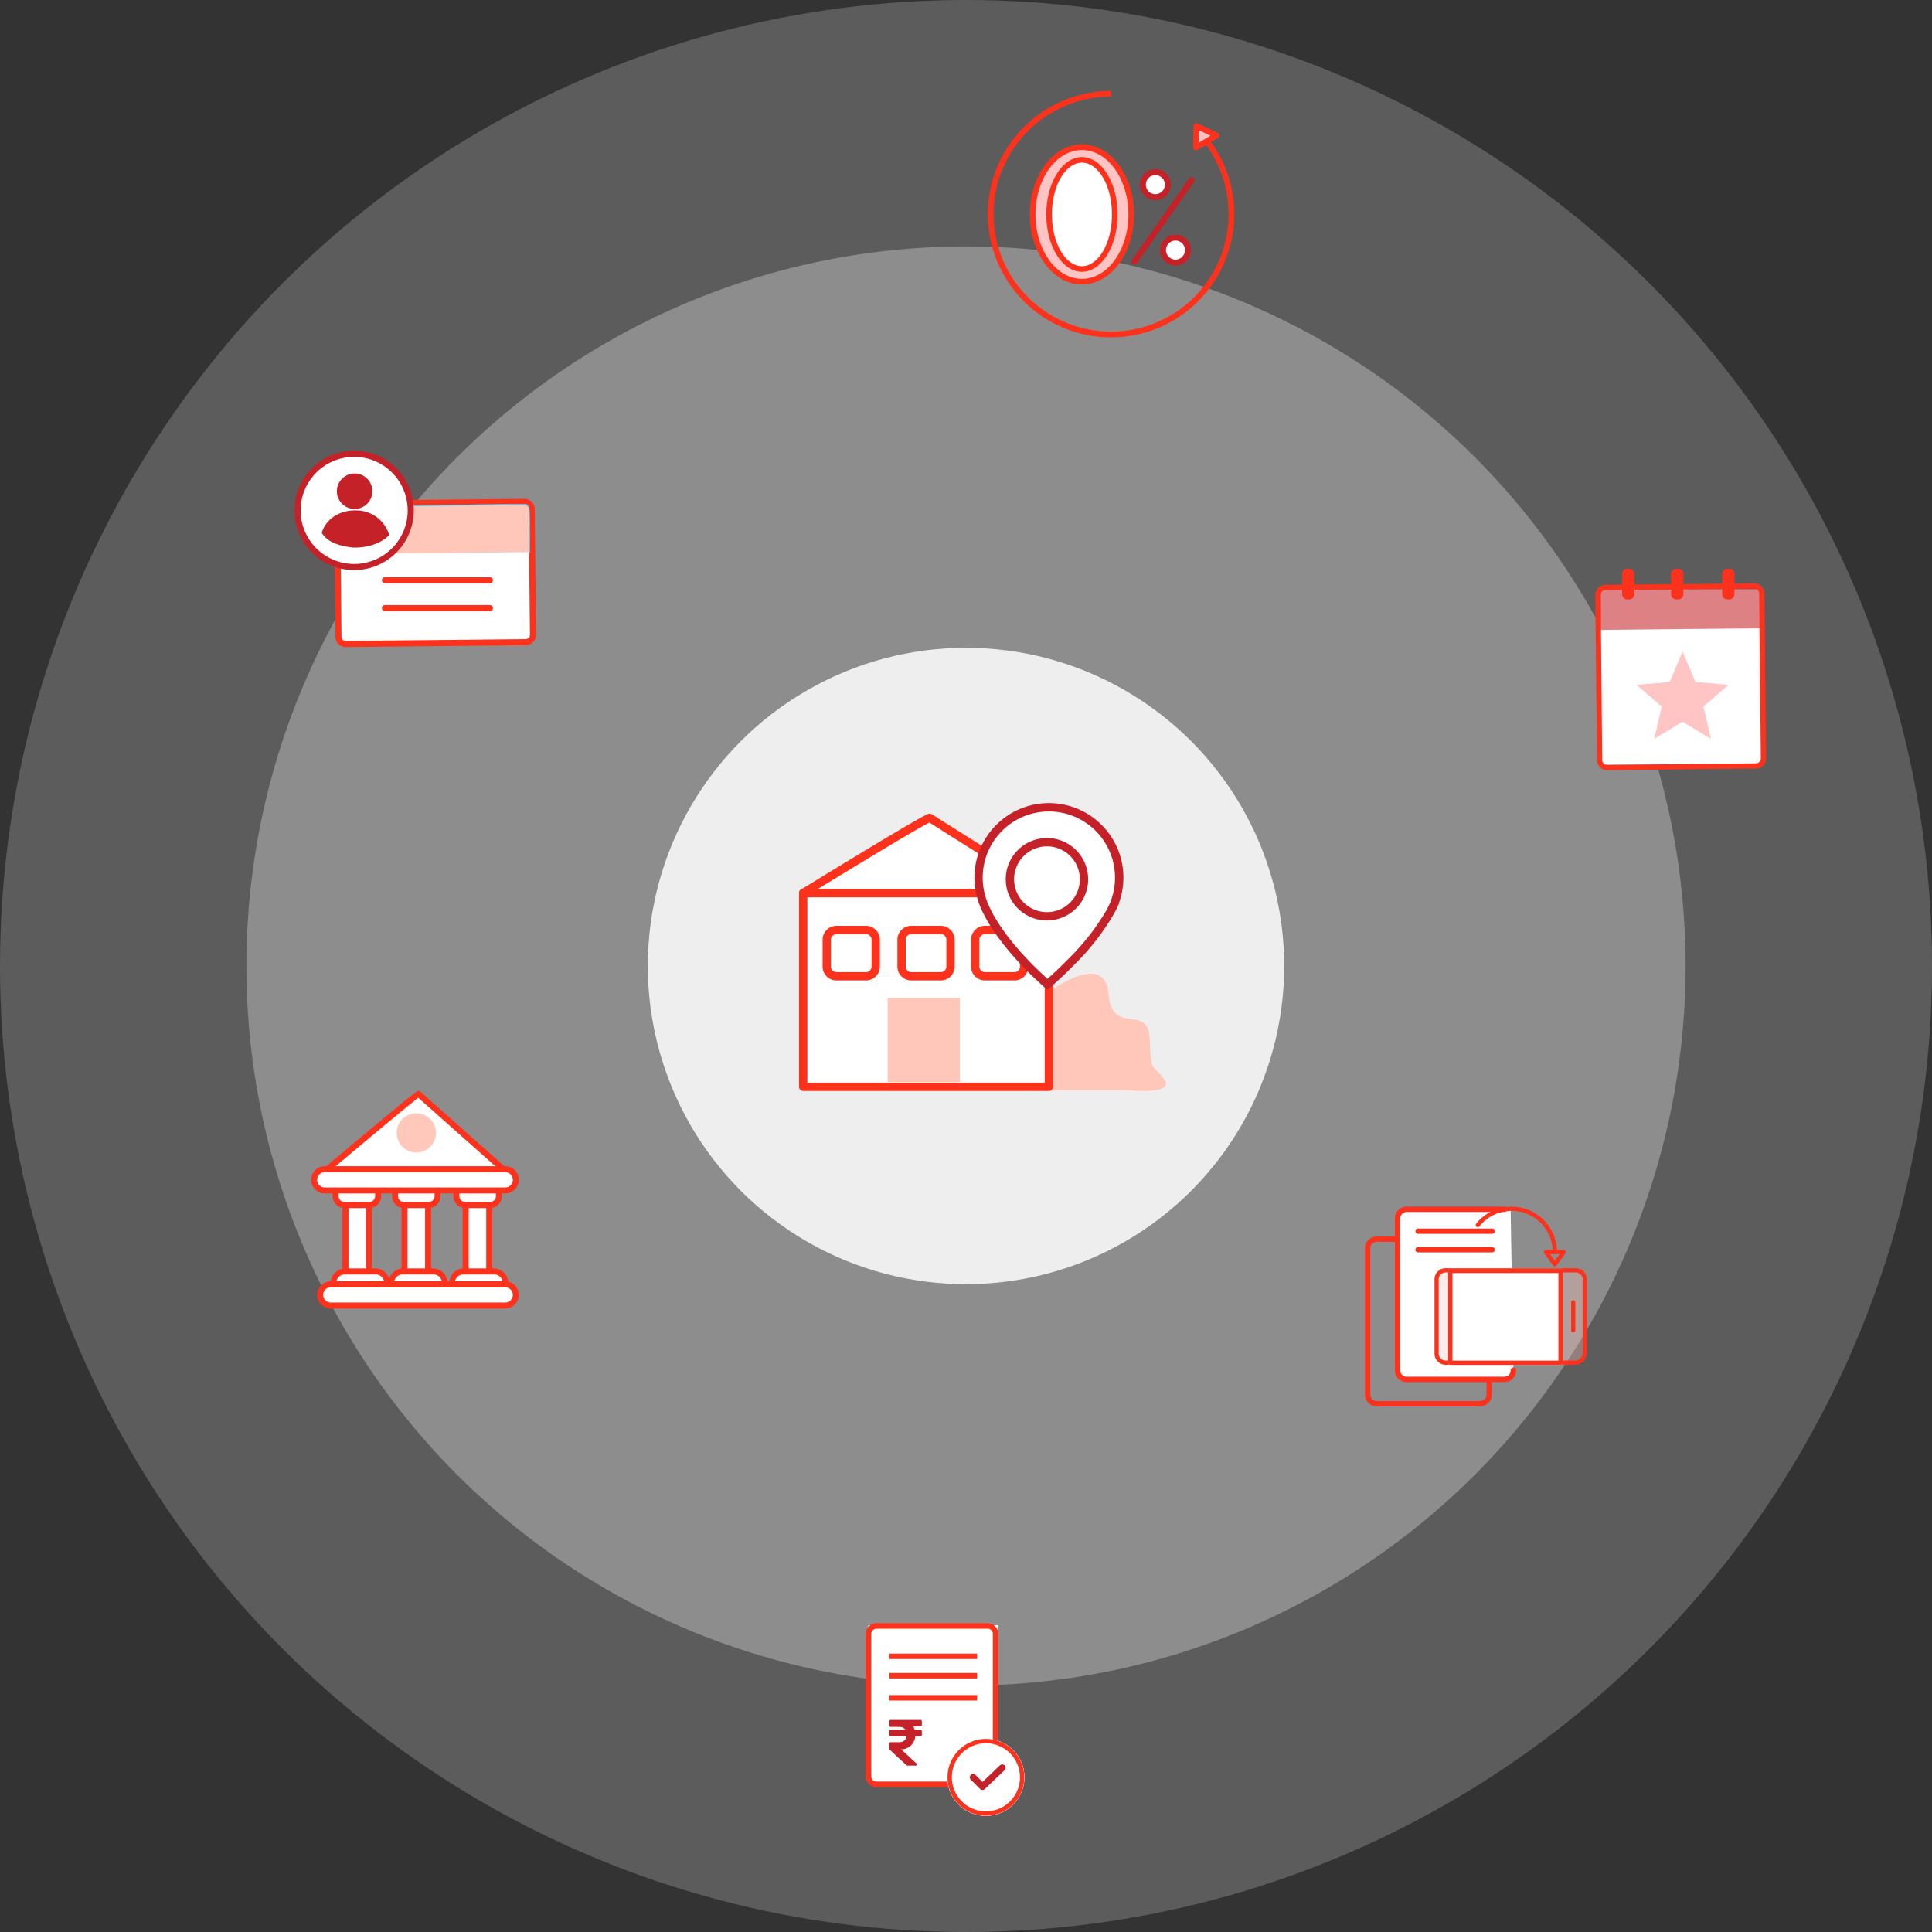 <svg xmlns="http://www.w3.org/2000/svg" xmlns:xlink="http://www.w3.org/1999/xlink" width="444.999" height="445" viewBox="0 0 444.999 445">
  <rect x="0" y="0" width="444.999" height="445" fill="#333333" stroke="none"/>
  <defs>
    <linearGradient id="linear-gradient" x1="-47.538" y1="31.746" x2="-47.52" y2="31.746" gradientUnits="objectBoundingBox">
      <stop offset="0" stop-color="#3ac7e2"/>
      <stop offset="0.445" stop-color="#3ac7e2"/>
      <stop offset="0.966" stop-color="#3abbe2"/>
      <stop offset="1" stop-color="#3abbe2"/>
    </linearGradient>
  </defs>
  <g id="Group_19410" data-name="Group 19410" transform="translate(-120.904 -851.6)">
    <ellipse id="Ellipse_747" data-name="Ellipse 747" cx="222.5" cy="222.5" rx="222.5" ry="222.5" transform="translate(120.904 851.6)" fill="#fff" opacity="0.2"/>
    <ellipse id="Ellipse_756" data-name="Ellipse 756" cx="165.742" cy="165.742" rx="165.742" ry="165.742" transform="translate(177.661 908.354)" fill="#fff" opacity="0.3"/>
    <ellipse id="Ellipse_744" data-name="Ellipse 744" cx="73.289" cy="73.289" rx="73.289" ry="73.289" transform="translate(270.115 1000.808)" fill="#fff" opacity="0.85"/>
    <g id="Group_4519" data-name="Group 4519" transform="translate(192.579 1102.888)">
      <g id="Group_4506" data-name="Group 4506" transform="translate(7.204 24.055)">
        <rect id="Rectangle_4008" data-name="Rectangle 4008" width="5.426" height="17.41" transform="translate(0.693 0.693)" fill="#fff"/>
        <path id="Path_18553" data-name="Path 18553" d="M19.529,63.571H14.1a.7.7,0,0,1-.693-.693V45.473a.7.7,0,0,1,.693-.693h5.426a.7.7,0,0,1,.693.693v17.41A.694.694,0,0,1,19.529,63.571ZM14.8,62.19h4.045V46.166H14.8Z" transform="translate(-13.41 -44.78)" fill="#fc321d"/>
      </g>
      <g id="Group_4507" data-name="Group 4507" transform="translate(20.805 24.055)">
        <rect id="Rectangle_4009" data-name="Rectangle 4009" width="5.426" height="17.41" transform="translate(0.698 0.693)" fill="#fff"/>
        <path id="Path_18554" data-name="Path 18554" d="M44.849,63.571H39.423a.7.7,0,0,1-.693-.693V45.473a.7.7,0,0,1,.693-.693h5.426a.7.7,0,0,1,.693.693v17.41A.69.69,0,0,1,44.849,63.571ZM40.116,62.19h4.045V46.166H40.116Z" transform="translate(-38.73 -44.78)" fill="#fc321d"/>
      </g>
      <g id="Group_4508" data-name="Group 4508" transform="translate(34.89 24.055)">
        <rect id="Rectangle_4010" data-name="Rectangle 4010" width="5.426" height="17.41" transform="translate(0.698 0.693)" fill="#fff"/>
        <path id="Path_18555" data-name="Path 18555" d="M71.069,63.571H65.643a.7.7,0,0,1-.693-.693V45.473a.7.7,0,0,1,.693-.693h5.426a.7.7,0,0,1,.693.693v17.41A.69.69,0,0,1,71.069,63.571ZM66.336,62.19h4.045V46.166H66.336Z" transform="translate(-64.95 -44.78)" fill="#fc321d"/>
      </g>
      <g id="Group_4509" data-name="Group 4509" transform="translate(4.931 20.263)">
        <path id="Path_18556" data-name="Path 18556" d="M18.195,44.328H12.544a2.082,2.082,0,0,1-2.074-2.074V41.084a2.082,2.082,0,0,1,2.074-2.074h5.651a2.082,2.082,0,0,1,2.074,2.074v1.171A2.078,2.078,0,0,1,18.195,44.328Z" transform="translate(-9.777 -38.317)" fill="#fff"/>
        <path id="Path_18557" data-name="Path 18557" d="M17.6,44.424H11.947A2.769,2.769,0,0,1,9.18,41.658V40.487a2.769,2.769,0,0,1,2.767-2.767H17.6a2.769,2.769,0,0,1,2.767,2.767v1.171A2.776,2.776,0,0,1,17.6,44.424ZM11.947,39.1a1.389,1.389,0,0,0-1.386,1.386v1.171a1.389,1.389,0,0,0,1.386,1.386H17.6a1.389,1.389,0,0,0,1.386-1.386V40.487A1.389,1.389,0,0,0,17.6,39.1Z" transform="translate(-9.18 -37.72)" fill="#fc321d"/>
      </g>
      <g id="Group_4510" data-name="Group 4510" transform="translate(18.619 20.263)">
        <path id="Path_18558" data-name="Path 18558" d="M43.675,44.328H38.024a2.082,2.082,0,0,1-2.074-2.074V41.084a2.082,2.082,0,0,1,2.074-2.074h5.651a2.082,2.082,0,0,1,2.074,2.074v1.171A2.075,2.075,0,0,1,43.675,44.328Z" transform="translate(-35.257 -38.317)" fill="#fff"/>
        <path id="Path_18559" data-name="Path 18559" d="M43.078,44.424H37.427a2.769,2.769,0,0,1-2.767-2.767V40.487a2.769,2.769,0,0,1,2.767-2.767h5.651a2.769,2.769,0,0,1,2.767,2.767v1.171A2.769,2.769,0,0,1,43.078,44.424ZM37.427,39.1a1.389,1.389,0,0,0-1.386,1.386v1.171a1.389,1.389,0,0,0,1.386,1.386h5.651a1.389,1.389,0,0,0,1.386-1.386V40.487A1.389,1.389,0,0,0,43.078,39.1Z" transform="translate(-34.66 -37.72)" fill="#fc321d"/>
      </g>
      <g id="Group_4511" data-name="Group 4511" transform="translate(32.752 20.263)">
        <path id="Path_18560" data-name="Path 18560" d="M69.979,44.328H64.334a2.082,2.082,0,0,1-2.074-2.074V41.084a2.082,2.082,0,0,1,2.074-2.074h5.651a2.082,2.082,0,0,1,2.074,2.074v1.171A2.079,2.079,0,0,1,69.979,44.328Z" transform="translate(-61.567 -38.317)" fill="#fff"/>
        <path id="Path_18561" data-name="Path 18561" d="M69.382,44.424H63.737a2.769,2.769,0,0,1-2.767-2.767V40.487a2.769,2.769,0,0,1,2.767-2.767h5.651a2.769,2.769,0,0,1,2.767,2.767v1.171A2.778,2.778,0,0,1,69.382,44.424ZM63.737,39.1a1.389,1.389,0,0,0-1.386,1.386v1.171a1.389,1.389,0,0,0,1.386,1.386h5.651a1.389,1.389,0,0,0,1.386-1.386V40.487A1.389,1.389,0,0,0,69.388,39.1Z" transform="translate(-60.97 -37.72)" fill="#fc321d"/>
      </g>
      <g id="Group_4512" data-name="Group 4512" transform="translate(31.699 40.869)">
        <path id="Path_18562" data-name="Path 18562" d="M70.061,82.688h-7.1A2.669,2.669,0,0,1,60.3,80.029h0a2.669,2.669,0,0,1,2.659-2.659h7.1a2.669,2.669,0,0,1,2.659,2.659h0A2.658,2.658,0,0,1,70.061,82.688Z" transform="translate(-59.607 -76.677)" fill="#fff"/>
        <path id="Path_18563" data-name="Path 18563" d="M69.464,82.784h-7.1a3.352,3.352,0,0,1,0-6.7h7.1a3.352,3.352,0,0,1,0,6.7Zm-7.1-5.318a1.971,1.971,0,1,0,0,3.943h7.1a1.971,1.971,0,1,0,0-3.943Z" transform="translate(-59.01 -76.08)" fill="#fc321d"/>
      </g>
      <g id="Group_4513" data-name="Group 4513" transform="translate(17.706 40.869)">
        <path id="Path_18564" data-name="Path 18564" d="M44.011,82.688h-7.1a2.669,2.669,0,0,1-2.659-2.659h0a2.669,2.669,0,0,1,2.659-2.659h7.1a2.669,2.669,0,0,1,2.659,2.659h0A2.665,2.665,0,0,1,44.011,82.688Z" transform="translate(-33.557 -76.677)" fill="#fff"/>
        <path id="Path_18565" data-name="Path 18565" d="M43.414,82.784h-7.1a3.352,3.352,0,0,1,0-6.7h7.1a3.352,3.352,0,0,1,0,6.7Zm-7.1-5.318a1.971,1.971,0,0,0,0,3.943h7.1a1.971,1.971,0,0,0,0-3.943Z" transform="translate(-32.96 -76.08)" fill="#fc321d"/>
      </g>
      <g id="Group_4514" data-name="Group 4514" transform="translate(4.405 40.869)">
        <path id="Path_18566" data-name="Path 18566" d="M19.251,82.688h-7.1A2.669,2.669,0,0,1,9.49,80.029h0a2.669,2.669,0,0,1,2.659-2.659h7.1a2.669,2.669,0,0,1,2.659,2.659h0A2.658,2.658,0,0,1,19.251,82.688Z" transform="translate(-8.797 -76.677)" fill="#fff"/>
        <path id="Path_18567" data-name="Path 18567" d="M18.654,82.784h-7.1a3.352,3.352,0,0,1,0-6.7h7.1a3.352,3.352,0,0,1,0,6.7Zm-7.1-5.318a1.971,1.971,0,1,0,0,3.943h7.1a1.971,1.971,0,1,0,0-3.943Z" transform="translate(-8.2 -76.08)" fill="#fc321d"/>
      </g>
      <g id="Group_4515" data-name="Group 4515" transform="translate(2.329 0)">
        <path id="Path_18568" data-name="Path 18568" d="M27.317,1.29c-.612.172-21.7,17.931-21.7,17.931H47.526Z" transform="translate(-4.93 -0.597)" fill="#fff"/>
        <path id="Path_18569" data-name="Path 18569" d="M46.931,19.318H5.025A.687.687,0,0,1,4.579,18.1C25.777.242,26.346.081,26.534.027a.7.7,0,0,1,.65.145L47.393,18.109a.691.691,0,0,1-.462,1.209ZM6.921,17.937H45.115L26.669,1.563C24.53,3.18,14.437,11.614,6.921,17.937Z" transform="translate(-4.335 0)" fill="#fc321d"/>
      </g>
      <g id="Group_4516" data-name="Group 4516" transform="translate(0 17.324)">
        <path id="Path_18570" data-name="Path 18570" d="M45.276,38.429H3.73a2.455,2.455,0,0,1-2.45-2.45h0a2.455,2.455,0,0,1,2.45-2.45H45.276a2.455,2.455,0,0,1,2.45,2.45h0A2.455,2.455,0,0,1,45.276,38.429Z" transform="translate(-0.592 -32.842)" fill="#fff"/>
        <path id="Path_18571" data-name="Path 18571" d="M44.683,38.53H3.137a3.14,3.14,0,0,1,0-6.28H44.683a3.14,3.14,0,0,1,0,6.28Zm-41.546-4.9a1.759,1.759,0,0,0,0,3.519H44.683a1.759,1.759,0,0,0,0-3.519Z" transform="translate(0 -32.25)" fill="#fc321d"/>
      </g>
      <g id="Group_4517" data-name="Group 4517" transform="translate(1.391 43.829)">
        <path id="Path_18572" data-name="Path 18572" d="M46.474,87.779H6.32a2.455,2.455,0,0,1-2.45-2.45h0a2.455,2.455,0,0,1,2.45-2.45H46.474a2.455,2.455,0,0,1,2.45,2.45h0A2.455,2.455,0,0,1,46.474,87.779Z" transform="translate(-3.182 -82.187)" fill="#fff"/>
        <path id="Path_18573" data-name="Path 18573" d="M45.882,87.87H5.727a3.14,3.14,0,0,1,0-6.28H45.882a3.14,3.14,0,0,1,0,6.28Zm-40.155-4.9a1.759,1.759,0,0,0,0,3.519H45.882a1.759,1.759,0,0,0,0-3.519Z" transform="translate(-2.59 -81.59)" fill="#fc321d"/>
      </g>
      <g id="Group_4518" data-name="Group 4518" transform="translate(19.688 5.135)" opacity="0.57">
        <ellipse id="Ellipse_743" data-name="Ellipse 743" cx="4.523" cy="4.523" rx="4.523" ry="4.523" fill="#ff9e86"/>
      </g>
    </g>
    <g id="Group_4532" data-name="Group 4532" transform="translate(488.348 982.601)">
      <rect id="Rectangle_4016" data-name="Rectangle 4016" width="37.16" height="40.453" transform="translate(1.242 4.704)" fill="#fff"/>
      <g id="Group_4529" data-name="Group 4529" transform="translate(0.602 3.961)" opacity="0.57">
        <path id="Path_18586" data-name="Path 18586" d="M39.1,18.157,39.014,9.9A1.425,1.425,0,0,0,37.669,8.42L2.6,8.777a1.426,1.426,0,0,0-1.317,1.51l.085,8.255Z" transform="translate(-1.28 -8.42)" fill="#c42128"/>
      </g>
      <g id="Group_4530" data-name="Group 4530" transform="translate(0 3.359)">
        <path id="Path_18587" data-name="Path 18587" d="M2.738,50.166A2.353,2.353,0,0,1,.39,47.842L0,9.864A2.353,2.353,0,0,1,2.324,7.493L36.572,7.14H36.6a2.353,2.353,0,0,1,2.347,2.324l.39,37.979a2.351,2.351,0,0,1-2.324,2.371h0l-34.248.353ZM36.6,8.349h-.009L2.338,8.7a1.142,1.142,0,0,0-.8.343,1.123,1.123,0,0,0-.325.8L1.6,47.828a1.142,1.142,0,0,0,.343.8,1.115,1.115,0,0,0,.8.325L37,48.6a1.143,1.143,0,0,0,1.129-1.152l-.39-37.974a1.142,1.142,0,0,0-.343-.8A1.129,1.129,0,0,0,36.6,8.349Z" transform="translate(0 -7.14)" fill="#fc321d"/>
      </g>
      <g id="Group_4531" data-name="Group 4531" transform="translate(9.525 19.074)" opacity="0.23">
        <g id="star_1_">
          <path id="Path_18588" data-name="Path 18588" d="M30.834,56.712l6.538,3.947-1.731-7.441,5.776-5-7.611-.654L30.834,40.55l-2.973,7.013-7.611.654,5.772,5-1.731,7.441Z" transform="translate(-20.25 -40.55)" fill="red"/>
        </g>
      </g>
      <path id="Path_18589" data-name="Path 18589" d="M14.786,7.056h-.47A1.179,1.179,0,0,1,13.14,5.88v-4.7A1.179,1.179,0,0,1,14.316,0h.47a1.179,1.179,0,0,1,1.176,1.176v4.7A1.179,1.179,0,0,1,14.786,7.056Z" transform="translate(-6.959 0)" fill="#fc321d"/>
      <path id="Path_18590" data-name="Path 18590" d="M63.786,7.056h-.47A1.179,1.179,0,0,1,62.14,5.88v-4.7A1.179,1.179,0,0,1,63.316,0h.47a1.176,1.176,0,0,1,1.176,1.176v4.7A1.179,1.179,0,0,1,63.786,7.056Z" transform="translate(-32.91 0)" fill="#fc321d"/>
      <path id="Path_18591" data-name="Path 18591" d="M38.786,7.056h-.47A1.179,1.179,0,0,1,37.14,5.88v-4.7A1.179,1.179,0,0,1,38.316,0h.47a1.176,1.176,0,0,1,1.176,1.176v4.7A1.179,1.179,0,0,1,38.786,7.056Z" transform="translate(-19.67 0)" fill="#fc321d"/>
    </g>
    <g id="Group_4734" data-name="Group 4734" transform="translate(304.947 1036.589)">
      <path id="Path_18745" data-name="Path 18745" d="M91.585,55.79c-3.218,0-7.365,2.64-8.689,3.542V81.849h0a.966.966,0,0,1-.282.676.868.868,0,0,1-.2.155h18.363s1.3.127,2.866.127c2.9,0,6.7-.429,4.725-2.894-3.035-3.8-2.845-1.331-3.225-9.294s-8.724-.38-9.484-10.245c-.275-3.464-1.972-4.584-4.07-4.584" transform="translate(-24.385 -16.508)" fill="#ffc7b9"/>
      <path id="Path_18746" data-name="Path 18746" d="M57.949,74.049H1.36V29.43H57.949V74.049" transform="translate(-0.402 -8.708)" fill="#fff"/>
      <path id="Path_18747" data-name="Path 18747" d="M58.5,73.647h0M1.915,72.689v-42.7H56.589v42.7H1.915M57.547,28.07H.958A.962.962,0,0,0,0,29.028V73.647a.962.962,0,0,0,.958.958H57.547a.911.911,0,0,0,.472-.127.869.869,0,0,0,.2-.155.966.966,0,0,0,.282-.676h-.958v0H58.5V29.028a.966.966,0,0,0-.282-.676.937.937,0,0,0-.676-.282" transform="translate(0 -8.306)" fill="#fc321d"/>
      <path id="Path_18748" data-name="Path 18748" d="M30.5,4.81C28.313,5.57,1.36,22.145,1.36,22.145H57.949Z" transform="translate(-0.402 -1.423)" fill="#fff"/>
      <path id="Path_18749" data-name="Path 18749" d="M30.1,4.407,29.784,3.5a6.263,6.263,0,0,0-.81.373c-1.239.634-3.605,2.007-6.506,3.718C13.787,12.73.458,20.926.458,20.926a.957.957,0,0,0,.5,1.774H57.547a.958.958,0,0,0,.514-1.767L30.615,3.6a.972.972,0,0,0-.824-.1l.31.908-.514.81L54.231,20.785H.958v.958l.5.817s.422-.261,1.162-.711c2.591-1.591,9.111-5.577,15.209-9.252,3.049-1.838,6-3.591,8.3-4.929C27.277,7,28.27,6.435,29.017,6.027c.373-.2.69-.373.936-.5a4.462,4.462,0,0,1,.458-.211l-.31-.908-.514.81Z" transform="translate(0 -1.021)" fill="#fc321d"/>
      <path id="Path_18750" data-name="Path 18750" d="M18.111,52.16H11.3A2.237,2.237,0,0,1,9.07,49.928v-6.2A2.242,2.242,0,0,1,11.3,41.5h6.809a2.237,2.237,0,0,1,2.232,2.232v6.2A2.237,2.237,0,0,1,18.111,52.16Z" transform="translate(-2.684 -12.28)" fill="#fff"/>
      <path id="Path_18751" data-name="Path 18751" d="M17.708,51.758V50.8H10.9a1.274,1.274,0,0,1-1.274-1.274v-6.2A1.274,1.274,0,0,1,10.9,42.055h6.809a1.274,1.274,0,0,1,1.274,1.274v6.2A1.274,1.274,0,0,1,17.708,50.8v1.915a3.2,3.2,0,0,0,3.19-3.19v-6.2a3.2,3.2,0,0,0-3.19-3.19H10.9a3.2,3.2,0,0,0-3.19,3.19v6.2a3.191,3.191,0,0,0,3.19,3.19h6.809Z" transform="translate(-2.281 -11.877)" fill="#fc321d"/>
      <path id="Path_18752" data-name="Path 18752" d="M42.581,52.16H35.772a2.242,2.242,0,0,1-2.232-2.232v-6.2A2.242,2.242,0,0,1,35.772,41.5h6.809a2.242,2.242,0,0,1,2.232,2.232v6.2A2.237,2.237,0,0,1,42.581,52.16Z" transform="translate(-9.924 -12.28)" fill="#fff"/>
      <path id="Path_18753" data-name="Path 18753" d="M42.178,51.758V50.8H35.37A1.274,1.274,0,0,1,34.1,49.526v-6.2a1.274,1.274,0,0,1,1.274-1.274h6.809a1.274,1.274,0,0,1,1.274,1.274v6.2A1.274,1.274,0,0,1,42.178,50.8v1.915a3.2,3.2,0,0,0,3.19-3.19v-6.2a3.2,3.2,0,0,0-3.19-3.19H35.37a3.2,3.2,0,0,0-3.19,3.19v6.2a3.2,3.2,0,0,0,3.19,3.19h6.809Z" transform="translate(-9.522 -11.877)" fill="#fc321d"/>
      <path id="Path_18754" data-name="Path 18754" d="M66.678,52.16H59.862a2.242,2.242,0,0,1-2.232-2.232v-6.2A2.242,2.242,0,0,1,59.862,41.5h6.809A2.237,2.237,0,0,1,68.9,43.732v6.2A2.231,2.231,0,0,1,66.678,52.16Z" transform="translate(-17.052 -12.28)" fill="#fff"/>
      <path id="Path_18755" data-name="Path 18755" d="M66.275,51.758V50.8H59.46a1.274,1.274,0,0,1-1.274-1.274v-6.2a1.274,1.274,0,0,1,1.274-1.274h6.809a1.274,1.274,0,0,1,1.274,1.274v6.2A1.274,1.274,0,0,1,66.268,50.8v1.915a3.2,3.2,0,0,0,3.19-3.19v-6.2a3.2,3.2,0,0,0-3.19-3.19H59.46a3.2,3.2,0,0,0-3.19,3.19v6.2a3.2,3.2,0,0,0,3.19,3.19h6.809v-.958Z" transform="translate(-16.65 -11.877)" fill="#fc321d"/>
      <path id="Path_18756" data-name="Path 18756" d="M45.641,63.72H29.01V83.1H45.641V63.72" transform="translate(-8.584 -18.854)" fill="#ffc7b9"/>
      <path id="Path_18757" data-name="Path 18757" d="M89.425,24.779c.106-.2.2-.415.3-.627l.049-.106h0a16.192,16.192,0,1,0-30.347-1.831h0S61.211,30.221,74.6,42.149c0,0,10.336-8.773,14.568-16.849l.07-.141C89.3,25.032,89.362,24.905,89.425,24.779Z" transform="translate(-17.381 -0.402)" fill="#fff"/>
      <path id="Path_18758" data-name="Path 18758" d="M89.02,24.376l.859.43c.113-.218.211-.444.317-.662l-.873-.387.866.408.049-.106.535-1.148L89.52,22.7l-.155.944.88.387A17.157,17.157,0,1,0,58.1,22.088l.915-.275-.232-.929h0l-.908.225.2.908c.042.2,1.957,8.407,15.476,20.44l.62.556.634-.542c.014-.014,2.619-2.225,5.767-5.457A54.983,54.983,0,0,0,89.6,25.334l.07-.141h0c.063-.12.134-.253.2-.394v.007l-.859-.43-.859-.422c-.056.113-.12.232-.183.359h0l-.07.141h0A53.107,53.107,0,0,1,79.2,35.684c-1.542,1.584-2.95,2.922-3.978,3.858-.514.472-.929.838-1.211,1.091-.141.127-.253.225-.331.289s-.113.1-.113.1l.62.732.634-.718C68.185,35.128,64.453,30.22,62.39,26.819A26.617,26.617,0,0,1,60.384,22.9c-.176-.444-.289-.782-.359-.993-.035-.106-.056-.19-.07-.239l-.014-.049v-.007l-.352.084.352-.077h0l-.352.084.352-.077L59,21.841l.232.929h0l.972-.246-.282-.986a15.238,15.238,0,1,1,28.559,1.718l-.493,1.127,1.218.2.155-.943-.866-.408-.049.106-.007.007-.007.007-.275.591-.007.007h0Z" transform="translate(-16.975)" fill="#c42128"/>
      <path id="Path_18759" data-name="Path 18759" d="M86.048,21.314a8.534,8.534,0,1,1-8.534-8.534A8.533,8.533,0,0,1,86.048,21.314Z" transform="translate(-20.411 -3.782)" fill="#fff"/>
      <path id="Path_18760" data-name="Path 18760" d="M85.645,20.911h-.958a7.573,7.573,0,1,1-2.218-5.358,7.563,7.563,0,0,1,2.218,5.358H86.6A9.491,9.491,0,1,0,77.111,30.4,9.491,9.491,0,0,0,86.6,20.911h-.958Z" transform="translate(-20.008 -3.379)" fill="#c42128"/>
    </g>
    <g id="Group_4736" data-name="Group 4736" transform="translate(348.422 872.551)">
      <path id="Path_18772" data-name="Path 18772" d="M94.536,15.85l-.086,5,4.755-2.791L94.536,15.85" transform="translate(-46.517 -7.806)" fill="#ffc4c4"/>
      <path id="Path_18773" data-name="Path 18773" d="M31.7,53.678c-4.182,0-7.577-5.633-7.577-12.576s3.39-12.581,7.577-12.581,7.572,5.633,7.572,12.581S35.885,53.678,31.7,53.678m0-27.978c-6.273,0-11.363,6.917-11.363,15.448S25.425,56.6,31.7,56.6s11.363-6.917,11.363-15.448S37.976,25.7,31.7,25.7" transform="translate(-10.017 -12.657)" fill="#ffc4c4"/>
      <path id="Path_18774" data-name="Path 18774" d="M31.072,56.517c-6.623,0-12.012-7.242-12.012-16.149S24.45,24.22,31.072,24.22s12.012,7.247,12.012,16.149S37.7,56.517,31.072,56.517Zm0-30.988c-5.9,0-10.708,6.658-10.708,14.844S25.17,55.218,31.072,55.218,41.781,48.56,41.781,40.374,36.975,25.529,31.072,25.529Z" transform="translate(-9.387 -11.928)" fill="#fc321d"/>
      <path id="Path_18775" data-name="Path 18775" d="M34.747,56.431c-4.537,0-8.227-5.938-8.227-13.23s3.69-13.23,8.227-13.23,8.227,5.938,8.227,13.23S39.284,56.431,34.747,56.431Z" transform="translate(-13.061 -14.76)" fill="#fff"/>
      <path id="Path_18776" data-name="Path 18776" d="M34.747,56.431c-4.537,0-8.227-5.938-8.227-13.23s3.69-13.23,8.227-13.23,8.227,5.938,8.227,13.23S39.284,56.431,34.747,56.431Zm0-25.157c-3.816,0-6.922,5.349-6.922,11.926s3.106,11.926,6.922,11.926,6.922-5.349,6.922-11.926S38.563,31.274,34.747,31.274Z" transform="translate(-13.061 -14.76)" fill="#fc321d"/>
      <line id="Line_909" data-name="Line 909" x1="13.185" y2="18.793" transform="translate(33.759 20.544)" fill="#fff"/>
      <path id="Path_18777" data-name="Path 18777" d="M65.851,59.294a.679.679,0,0,1-.4-.127.691.691,0,0,1-.167-.964l13.18-18.788a.692.692,0,1,1,1.132.8L66.414,59A.685.685,0,0,1,65.851,59.294Z" transform="translate(-32.092 -19.267)" fill="#c42128"/>
      <circle id="Ellipse_765" data-name="Ellipse 765" cx="2.883" cy="2.883" r="2.883" transform="translate(35.718 18.696)" fill="#fff"/>
      <path id="Path_18778" data-name="Path 18778" d="M72.593,42.626a3.573,3.573,0,1,1,3.573-3.573A3.578,3.578,0,0,1,72.593,42.626Zm0-5.765a2.192,2.192,0,1,0,2.192,2.192A2.2,2.2,0,0,0,72.593,36.86Z" transform="translate(-33.992 -17.474)" fill="#c42128"/>
      <path id="Path_18779" data-name="Path 18779" d="M79.51,69.433a2.883,2.883,0,1,1,2.883,2.883A2.881,2.881,0,0,1,79.51,69.433Z" transform="translate(-39.159 -32.776)" fill="#fff"/>
      <path id="Path_18780" data-name="Path 18780" d="M81.723,72.336A3.573,3.573,0,1,1,85.3,68.763,3.578,3.578,0,0,1,81.723,72.336Zm0-5.77a2.192,2.192,0,1,0,2.192,2.192A2.2,2.2,0,0,0,81.723,66.565Z" transform="translate(-38.489 -32.106)" fill="#c42128"/>
      <path id="Path_18781" data-name="Path 18781" d="M28.384,56.764A28.382,28.382,0,1,1,28.384,0V1.3A27.064,27.064,0,1,0,50.217,12.353l1.051-.771A28.388,28.388,0,0,1,28.384,56.764Z" fill="#fc321d"/>
      <path id="Path_18782" data-name="Path 18782" d="M93.815,20.871a.66.66,0,0,1-.655-.665l.091-5a.655.655,0,0,1,.934-.579l4.669,2.208a.647.647,0,0,1,.37.558.665.665,0,0,1-.32.594l-4.755,2.791A.68.68,0,0,1,93.815,20.871Zm.726-4.633-.051,2.827,2.69-1.578Z" transform="translate(-45.881 -7.173)" fill="#fc321d"/>
    </g>
    <g id="Group_4761" data-name="Group 4761" transform="translate(435.292 1129.511)">
      <g id="Group_4761-2" data-name="Group 4761" transform="translate(0 6.901)">
        <path id="Path_18797" data-name="Path 18797" d="M26.508,53.6H2.721A2.719,2.719,0,0,1,0,50.887V17.2A2.723,2.723,0,0,1,2.721,14.48H26.508A2.723,2.723,0,0,1,29.229,17.2V50.887A2.726,2.726,0,0,1,26.508,53.6ZM2.721,15.7A1.494,1.494,0,0,0,1.23,17.2V50.882a1.489,1.489,0,0,0,1.492,1.5H26.508A1.494,1.494,0,0,0,28,50.887V17.2a1.494,1.494,0,0,0-1.492-1.492H2.721Z" transform="translate(0 -14.48)" fill="#fc321d"/>
      </g>
      <g id="Group_4762" data-name="Group 4762" transform="translate(6.901)">
        <path id="Path_18798" data-name="Path 18798" d="M42.465,38.374A2.1,2.1,0,0,1,40.411,40.5H17.844a2.1,2.1,0,0,1-2.054-2.126V3.436A2.1,2.1,0,0,1,17.844,1.31l23.972.148" transform="translate(-15.166 -0.686)" fill="#fff"/>
        <path id="Path_18799" data-name="Path 18799" d="M39.725,40.439H17.158a2.718,2.718,0,0,1-2.678-2.75V2.75A2.718,2.718,0,0,1,17.158,0H39.72a.624.624,0,0,1,0,1.249H17.158a1.473,1.473,0,0,0-1.435,1.5V37.689a1.47,1.47,0,0,0,1.435,1.5H39.72a1.473,1.473,0,0,0,1.435-1.5.624.624,0,1,1,1.249,0A2.718,2.718,0,0,1,39.725,40.439Z" transform="translate(-14.48)" fill="#fc321d"/>
      </g>
      <g id="Group_4763" data-name="Group 4763" transform="translate(11.629 5.057)">
        <path id="Path_18800" data-name="Path 18800" d="M42.067,11.84H25.015a.615.615,0,0,1,0-1.23H42.072a.615.615,0,1,1,0,1.23Z" transform="translate(-24.4 -10.61)" fill="#fc321d"/>
      </g>
      <g id="Group_4764" data-name="Group 4764" transform="translate(11.629 9.327)">
        <path id="Path_18801" data-name="Path 18801" d="M42.067,20.8H25.015a.615.615,0,0,1,0-1.23H42.072a.615.615,0,1,1,0,1.23Z" transform="translate(-24.4 -19.57)" fill="#fc321d"/>
      </g>
      <g id="Group_4767" data-name="Group 4767" transform="translate(25.511 0.019)">
        <g id="Group_4765" data-name="Group 4765">
          <path id="Path_18802" data-name="Path 18802" d="M71.749,10.968a.485.485,0,0,1-.486-.486,9.469,9.469,0,0,0-16.871-5.91.485.485,0,0,1-.758-.605,10.441,10.441,0,0,1,18.6,6.515A.488.488,0,0,1,71.749,10.968Z" transform="translate(-53.527 -0.04)" fill="#fc321d"/>
        </g>
        <g id="Group_4766" data-name="Group 4766" transform="translate(15.679 9.961)">
          <path id="Path_18803" data-name="Path 18803" d="M88.968,24.753a.483.483,0,0,1-.391-.2l-2.059-2.845a.484.484,0,0,1,.391-.767h4.122a.478.478,0,0,1,.429.262.494.494,0,0,1-.038.505l-2.059,2.845A.506.506,0,0,1,88.968,24.753Zm-1.115-2.845,1.11,1.535,1.11-1.535Z" transform="translate(-86.427 -20.94)" fill="#fc321d"/>
        </g>
      </g>
      <path id="Path_18804" data-name="Path 18804" d="M94.52,52.251h3.794a2.073,2.073,0,0,0,2.068-2.068v-17a2.073,2.073,0,0,0-2.068-2.068H94.52Z" transform="translate(-49.473 -16.283)" fill="#ffc7b9" opacity="0.33"/>
      <path id="Path_18805" data-name="Path 18805" d="M38.129,31.11h-.8a2.073,2.073,0,0,0-2.068,2.068v17.21a2.073,2.073,0,0,0,2.068,2.068h.8Z" transform="translate(-18.455 -16.283)" fill="#ffc7b9" opacity="0.33"/>
      <g id="Group_4768" data-name="Group 4768" transform="translate(16.023 14.198)">
        <path id="Path_18806" data-name="Path 18806" d="M65.933,52.023l-29.758,0a2.563,2.563,0,0,1-2.555-2.564v-17.1a2.56,2.56,0,0,1,2.555-2.564H66.142A2.563,2.563,0,0,1,68.7,32.354v17.1A2.742,2.742,0,0,1,65.933,52.023ZM36.175,30.757a1.6,1.6,0,0,0-1.587,1.6v17.1a1.592,1.592,0,0,0,1.587,1.6l29.758,0a1.8,1.8,0,0,0,1.8-1.6v-17.1a1.591,1.591,0,0,0-1.582-1.6Z" transform="translate(-33.62 -29.79)" fill="#fc321d"/>
      </g>
      <g id="Group_4769" data-name="Group 4769" transform="translate(19.187 14.336)">
        <path id="Path_18807" data-name="Path 18807" d="M66.12,52.2H40.746a.488.488,0,0,1-.486-.486V30.566a.488.488,0,0,1,.486-.486H66.12a.485.485,0,0,1,.486.486V51.712A.488.488,0,0,1,66.12,52.2Z" transform="translate(-40.26 -30.08)" fill="#fff"/>
      </g>
      <g id="Group_4770" data-name="Group 4770" transform="translate(19.187 14.336)">
        <path id="Path_18808" data-name="Path 18808" d="M66.12,52.2H40.746a.488.488,0,0,1-.486-.486V30.566a.488.488,0,0,1,.486-.486H66.12a.485.485,0,0,1,.486.486V51.712A.488.488,0,0,1,66.12,52.2Zm-24.887-.967H65.638V31.052H41.232Z" transform="translate(-40.26 -30.08)" fill="#fc321d"/>
      </g>
      <g id="Group_4771" data-name="Group 4771" transform="translate(47.492 21.566)">
        <path id="Path_18809" data-name="Path 18809" d="M100.136,52.666a.485.485,0,0,1-.486-.486V45.736a.486.486,0,1,1,.972,0V52.18A.488.488,0,0,1,100.136,52.666Z" transform="translate(-99.65 -45.25)" fill="#fc321d"/>
      </g>
    </g>
    <g id="Group_4772" data-name="Group 4772" transform="translate(188.734 955.424)">
      <path id="Path_18810" data-name="Path 18810" d="M63.392,56.223l-41.462.424a1.684,1.684,0,0,1-1.695-1.66l-.3-28.958a1.684,1.684,0,0,1,1.66-1.695l41.462-.424a1.684,1.684,0,0,1,1.695,1.66l.3,28.958a1.684,1.684,0,0,1-1.66,1.695" transform="translate(-10.116 -12.131)" fill="#fff"/>
      <path id="Path_18811" data-name="Path 18811" d="M62.478,22.48h-.025l-26.382.271a12.058,12.058,0,0,1,.163,1.2l26.318-.271h.015c.857,0,1.084.788,1.094,1.759l.1,9.311h-.212l.2,19.056v.01a.97.97,0,0,1-.961.971h0l-41.462.424h-.015a.976.976,0,0,1-.966-.961l-.167-16.44a13.41,13.41,0,0,1-1.414-.429l.172,16.883a2.382,2.382,0,0,0,2.38,2.355h.025L62.8,56.192a2.382,2.382,0,0,0,2.355-2.38v-.03l-.3-28.958a2.384,2.384,0,0,0-2.38-2.345" transform="translate(-9.518 -11.405)" fill="#fc321d"/>
      <path id="Path_18812" data-name="Path 18812" d="M75.8,25.34h-.015l-26.214.271c.025.325.034.655.034.985A12.992,12.992,0,0,1,45,36.533l31.86-.33-.1-9.9a.965.965,0,0,0-.961-.961" transform="translate(-22.831 -12.856)" fill="#ffc7b9"/>
      <path id="Path_18813" data-name="Path 18813" d="M80.572,24.91h-.015l-26.318.271c0,.069.01.143.02.212l26.214-.271h.015a.976.976,0,0,1,.966.961l.1,9.9h.212l-.1-9.311c-.015-.975-.241-1.764-1.1-1.764" transform="translate(-27.518 -12.638)" fill="url(#linear-gradient)"/>
      <path id="Path_18814" data-name="Path 18814" d="M27.5,14.466A13.036,13.036,0,1,1,14.466,1.43,13.038,13.038,0,0,1,27.5,14.466" transform="translate(-0.726 -0.726)" fill="#fff"/>
      <path id="Path_18815" data-name="Path 18815" d="M26.776,13.74h-.7A12.329,12.329,0,1,1,22.46,5.02a12.286,12.286,0,0,1,3.611,8.72H27.48A13.74,13.74,0,1,0,13.74,27.48,13.739,13.739,0,0,0,27.48,13.74Z" fill="#c42128"/>
      <path id="Path_18816" data-name="Path 18816" d="M23.914,10.63A4.084,4.084,0,1,0,28,14.714a4.083,4.083,0,0,0-4.084-4.084" transform="translate(-10.061 -5.393)" fill="#c42128"/>
      <path id="Path_18817" data-name="Path 18817" d="M20.332,27.89c-3.67,0-6.739,2.2-7.552,5.163,1.074,1.862,3.473,2.981,7.109,3.38,0,0,.2.015.547.015,1.409,0,5.232-.256,7.873-2.852a7.9,7.9,0,0,0-7.976-5.7" transform="translate(-6.484 -14.15)" fill="#c42128"/>
      <line id="Line_910" data-name="Line 910" x2="24.155" transform="translate(20.844 29.83)" fill="#fff"/>
      <path id="Path_18818" data-name="Path 18818" d="M41.584,60.529h24.16a.7.7,0,1,0,0-1.409H41.584a.7.7,0,0,0,0,1.409" transform="translate(-20.74 -29.994)" fill="#fc321d"/>
      <line id="Line_911" data-name="Line 911" x2="24.155" transform="translate(20.844 36.245)" fill="#fff"/>
      <path id="Path_18819" data-name="Path 18819" d="M41.584,73.549h24.16a.7.7,0,1,0,0-1.409H41.584a.7.7,0,0,0,0,1.409" transform="translate(-20.74 -36.6)" fill="#fc321d"/>
    </g>
    <g id="Group_4758" data-name="Group 4758" transform="translate(320.318 1225.477)">
      <rect id="Rectangle_4145" data-name="Rectangle 4145" width="29.906" height="36.315" transform="translate(0.587 0.456)" fill="#fff"/>
      <g id="Group_4751" data-name="Group 4751">
        <path id="Path_18790" data-name="Path 18790" d="M1447.567,857.206h-25.589a2.474,2.474,0,0,1-2.471-2.472V821.942a2.474,2.474,0,0,1,2.471-2.472h25.589a2.474,2.474,0,0,1,2.472,2.472v32.8A2.472,2.472,0,0,1,1447.567,857.206Zm-25.589-36.479a1.212,1.212,0,0,0-1.209,1.209v32.8a1.212,1.212,0,0,0,1.209,1.209h25.589a1.212,1.212,0,0,0,1.209-1.209v-32.8a1.212,1.212,0,0,0-1.209-1.209h-25.589Z" transform="translate(-1419.507 -819.47)" fill="#fc321d"/>
      </g>
      <g id="Group_4752" data-name="Group 4752" transform="translate(5.408 6.992)">
        <rect id="Rectangle_4141" data-name="Rectangle 4141" width="20.244" height="1.257" fill="#fc321d"/>
      </g>
      <g id="Group_4753" data-name="Group 4753" transform="translate(5.408 11.459)">
        <rect id="Rectangle_4142" data-name="Rectangle 4142" width="20.244" height="1.257" fill="#fc321d"/>
      </g>
      <g id="Group_4754" data-name="Group 4754" transform="translate(5.408 16.554)">
        <rect id="Rectangle_4143" data-name="Rectangle 4143" width="20.244" height="1.257" fill="#fc321d"/>
      </g>
      <g id="Group_4755" data-name="Group 4755" transform="translate(5.415 22.274)">
        <path id="Path_18791" data-name="Path 18791" d="M1423.261,836.312v-1.228a.434.434,0,0,1,.38-.176h6.75c.27,0,.365.1.365.369v.678c0,.369-.071.442-.441.442h-1.531c.1.224.195.417.265.622a.166.166,0,0,0,.183.146h1.154c.266,0,.365.1.369.375v.678c0,.38-.062.442-.441.442h-1.062a3.266,3.266,0,0,1-3.239,3.03c.062.056.1.089.133.123q1.643,1.522,3.291,3.05c.118.11.232.218.162.4s-.218.17-.369.17c-.555,0-1.115-.01-1.669,0a.593.593,0,0,1-.45-.18c-.958-.9-1.926-1.783-2.886-2.675-.323-.3-.636-.616-.958-.921v-1.407a.376.376,0,0,1,.4-.213c.655,0,1.309.01,1.964,0a1.605,1.605,0,0,0,1.323-.626,1.356,1.356,0,0,0,.3-.755h-3.6a.405.405,0,0,1-.394-.185v-1.1a.389.389,0,0,1,.4-.214h3.315a1.618,1.618,0,0,0-1.281-.63c-.678-.014-1.352-.01-2.03,0A.413.413,0,0,1,1423.261,836.312Z" transform="translate(-1423.26 -834.907)" fill="#c42128"/>
      </g>
      <g id="Group_4756" data-name="Group 4756" transform="translate(18.796 26.623)">
        <circle id="Ellipse_772" data-name="Ellipse 772" cx="8.348" cy="8.348" r="8.348" transform="translate(0.528 0.521)" fill="#fff"/>
        <path id="Path_18792" data-name="Path 18792" d="M1441.409,855.66a8.869,8.869,0,1,1,8.863-8.875v0A8.881,8.881,0,0,1,1441.409,855.66Zm0-16.7a7.83,7.83,0,1,0,7.83,7.83A7.831,7.831,0,0,0,1441.409,838.959Z" transform="translate(-1432.534 -837.922)" fill="#fff"/>
        <path id="Path_18795" data-name="Path 18795" d="M1441.409,855.66a8.869,8.869,0,1,1,8.863-8.875v0A8.881,8.881,0,0,1,1441.409,855.66Z" transform="translate(-1432.534 -837.922)" fill="#fff"/>
      </g>
      <g id="Group_4756-2" data-name="Group 4756" transform="translate(19.324 27.144)">
        <circle id="Ellipse_772-2" data-name="Ellipse 772" cx="8.348" cy="8.348" r="8.348" fill="#fff" stroke="#fc321d" stroke-width="1"/>
      </g>
      <path id="Path_18796" data-name="Path 18796" d="M1438.955,847.572a.535.535,0,0,1-.369-.151l-2.148-2.148a.52.52,0,0,1,.736-.736h0l1.788,1.788,4.184-3.994a.522.522,0,1,1,.721.755h0l-4.564,4.346A.5.5,0,0,1,1438.955,847.572Z" transform="translate(-1412.077 -809.411)" fill="#c42128" stroke="#c42128" stroke-width="0.5"/>
    </g>
  </g>
</svg>
